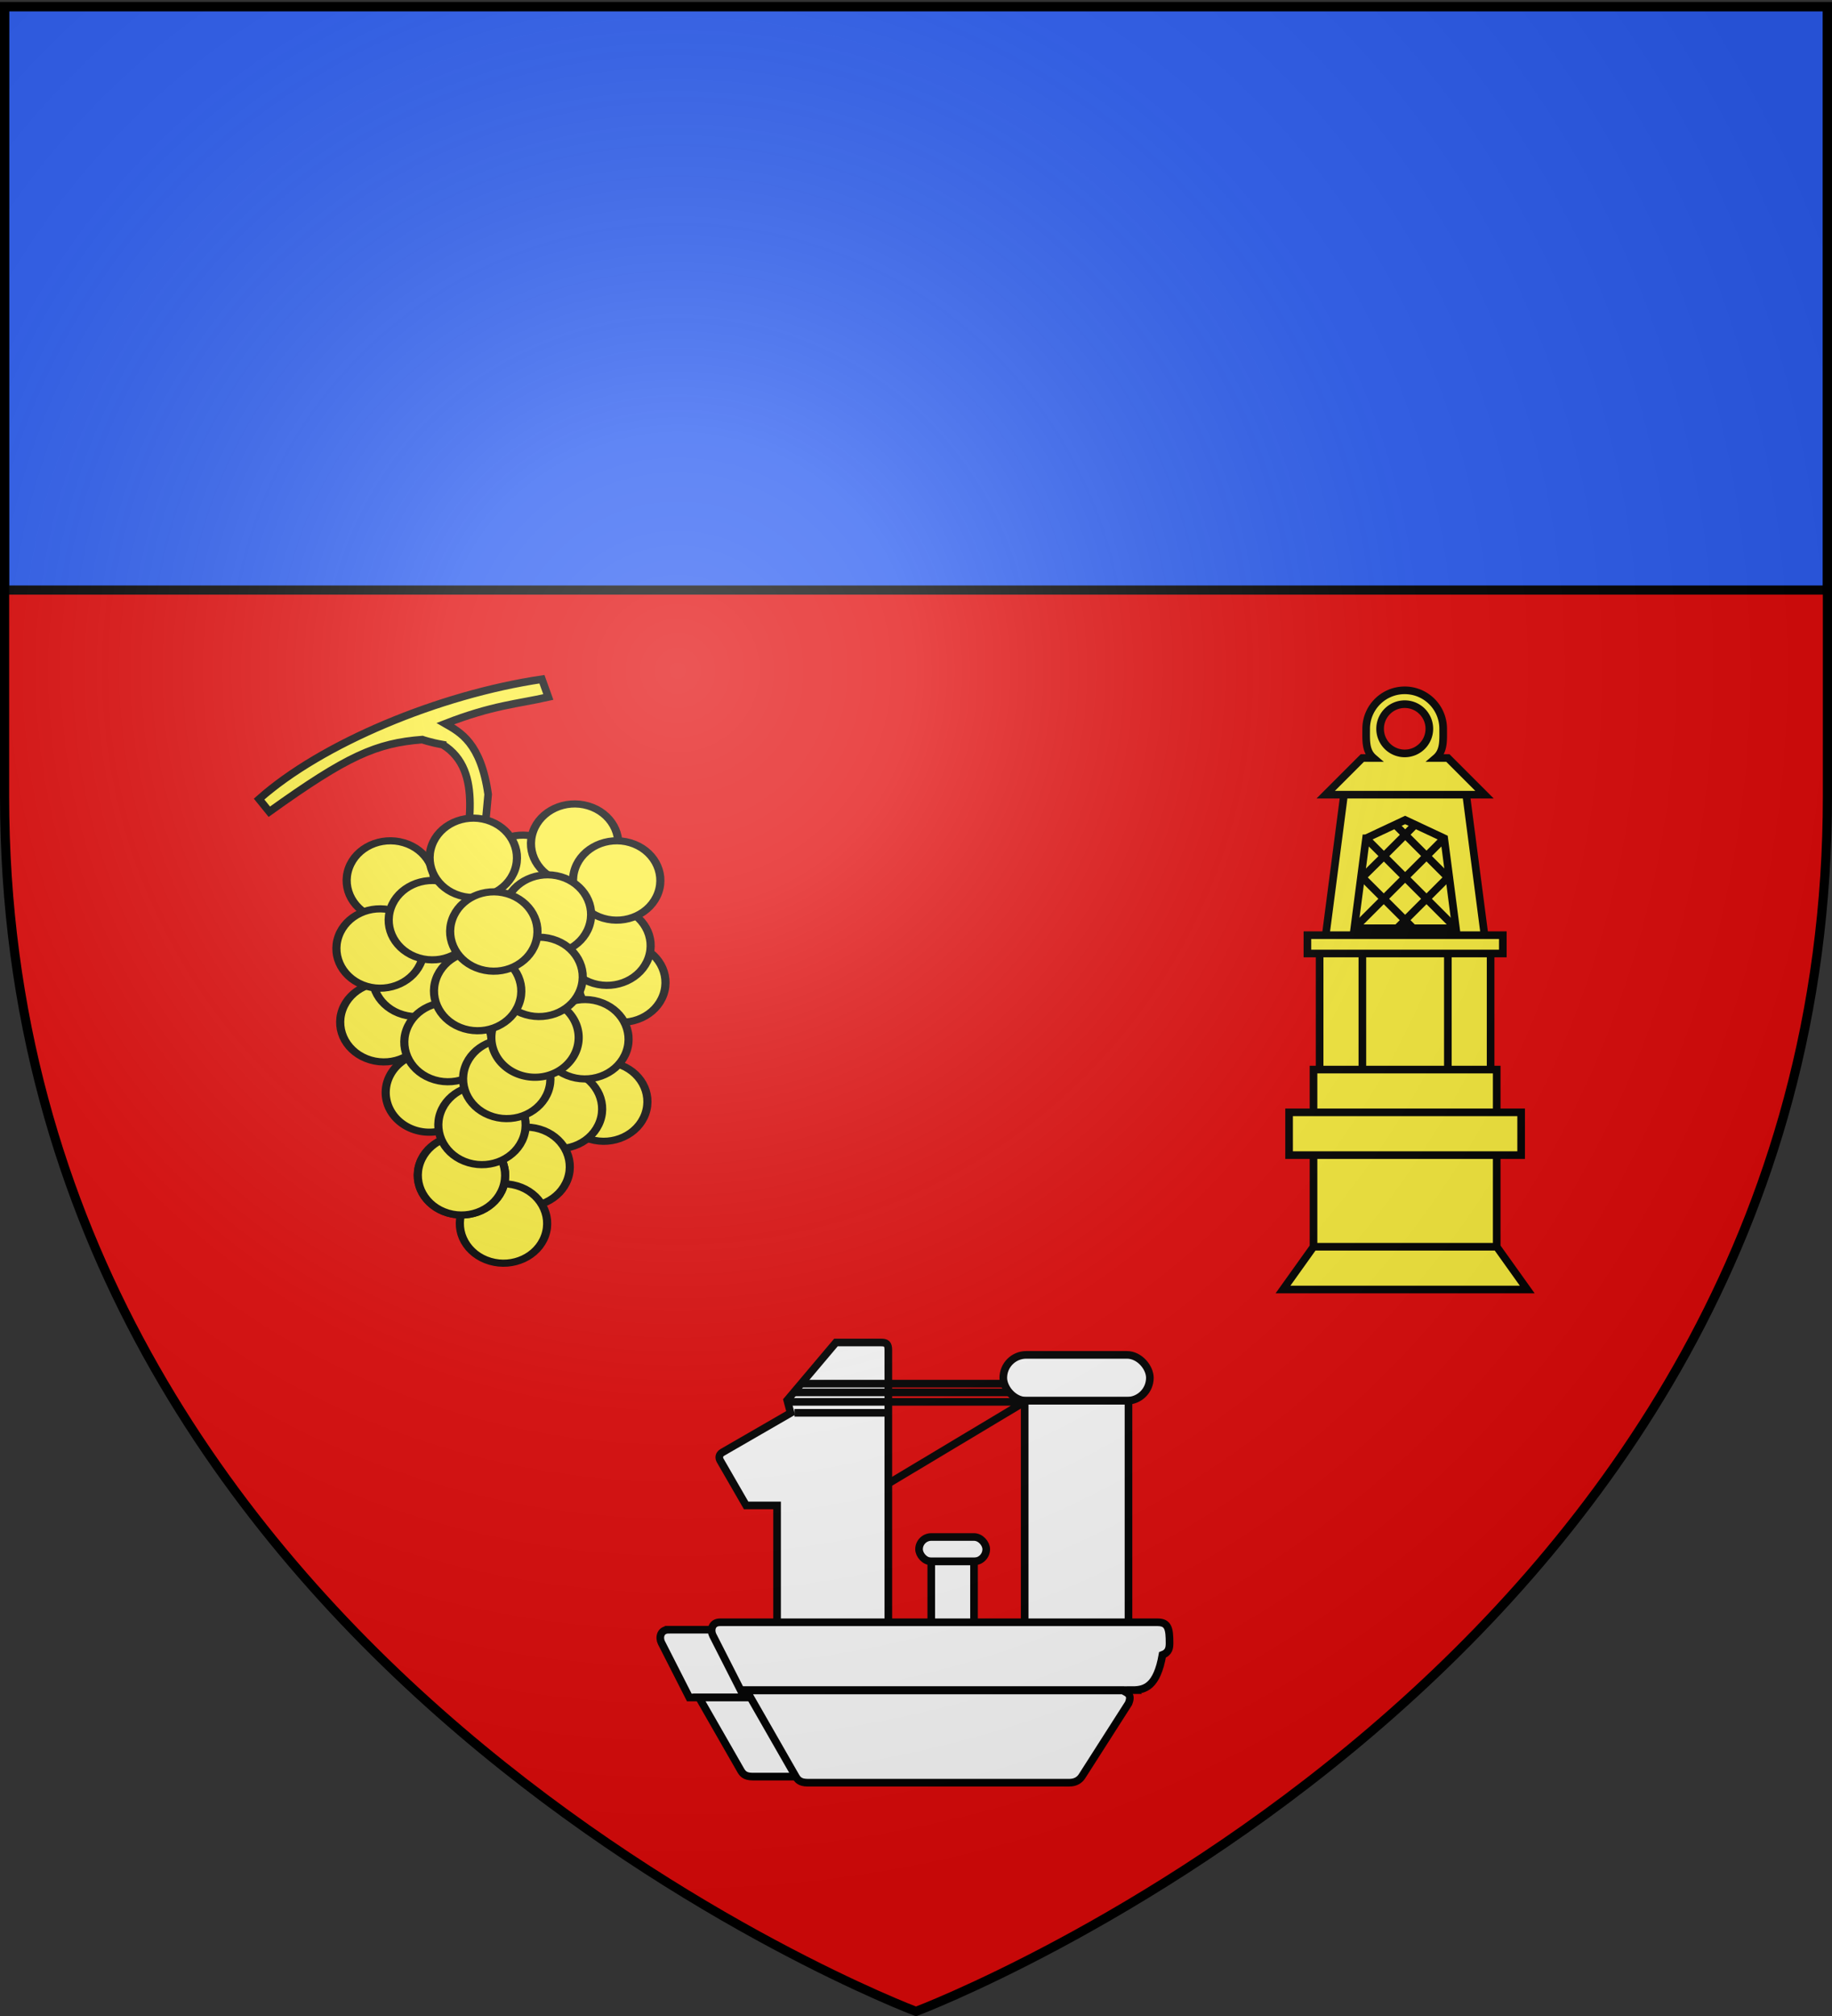 <svg xmlns="http://www.w3.org/2000/svg" xmlns:xlink="http://www.w3.org/1999/xlink" height="660" width="600" version="1.0"><rect width="100%" height="100%" fill="#333333" stroke="none"/><defs><g id="d"><path d="M0 0v1h.5L0 0z" transform="rotate(18 3.157 -.5)" id="c"/><use transform="scale(-1 1)" width="810" height="540" xlink:href="#c"/></g><g id="e"><use transform="rotate(72)" width="810" height="540" xlink:href="#d"/><use transform="rotate(144)" width="810" height="540" xlink:href="#d"/></g><g id="g"><path d="M0 0v1h.5L0 0z" transform="rotate(18 3.157 -.5)" id="f"/><use transform="scale(-1 1)" width="810" height="540" xlink:href="#f"/></g><g id="h"><use transform="rotate(72)" width="810" height="540" xlink:href="#g"/><use transform="rotate(144)" width="810" height="540" xlink:href="#g"/></g><radialGradient xlink:href="#a" id="i" gradientUnits="userSpaceOnUse" gradientTransform="matrix(1.353 0 0 1.349 -77.63 -85.747)" cx="221.445" cy="226.331" fx="221.445" fy="226.331" r="300"/><linearGradient id="a"><stop style="stop-color:white;stop-opacity:.314" offset="0"/><stop offset=".19" style="stop-color:white;stop-opacity:.251"/><stop style="stop-color:#6b6b6b;stop-opacity:.125" offset=".6"/><stop style="stop-color:black;stop-opacity:.125" offset="1"/></linearGradient><path d="M2.922 27.672c0-5.951 2.317-9.843 5.579-11.012 1.448-.519 3.307-.273 5.018 1.447 2.119 2.129 2.736 7.993-3.483 9.121.658-.956.619-3.081-.714-3.787-.99-.524-2.113-.253-2.676.123-.824.552-1.729 2.106-1.679 4.108H2.922z" id="b"/></defs><g style="display:inline"><path d="M300 658.5s298.5-112.32 298.5-397.772V2.176H1.5v258.552C1.5 546.18 300 658.5 300 658.5z" style="fill:#e20909;fill-opacity:1;fill-rule:evenodd;stroke:none;stroke-width:1px;stroke-linecap:butt;stroke-linejoin:miter;stroke-opacity:1;display:inline"/><path style="fill:#2b5df2;fill-opacity:1;stroke:#000;stroke-opacity:1;opacity:1;stroke-width:3;stroke-miterlimit:4;stroke-dasharray:none" d="M1.5 2.176h597v191H1.5z"/></g><g style="display:inline"><g style="display:inline"><path style="fill:#fcef3c;fill-opacity:1;fill-rule:evenodd;stroke:#000;stroke-width:2.5;stroke-linecap:butt;stroke-linejoin:miter;stroke-miterlimit:4;stroke-opacity:1;stroke-dasharray:none" d="M-552.998 249.784c-4.172-.735-6.699-1.652-6.699-1.652-15.028 1.171-24.45 5.227-50.1 23.61l-3.348-4.134c20.548-18.247 58.89-34.234 92.632-39.241l2.095 5.823c-10.219 2.311-18.18 2.67-33.747 8.733 4.881 2.81 11.647 6.227 14.04 23.15l-2.427 25.962-5.215-.92c.128-12.594 6.76-32.648-7.23-41.33z" transform="translate(698 -6)"/><path style="fill:#fcef3c;fill-opacity:1;fill-rule:evenodd;stroke:#000;stroke-width:3.566;stroke-linecap:round;stroke-linejoin:round;stroke-miterlimit:4;stroke-opacity:1;stroke-dasharray:none;stroke-dashoffset:0" d="M783.942 599.635c-10.029-3.377-15.519-14.546-12.262-24.946 3.256-10.4 14.026-16.093 24.055-12.716 10.028 3.377 15.518 14.546 12.262 24.946-3.253 10.387-14.002 16.082-24.024 12.727" transform="matrix(.749 0 0 .656 -387.935 -59.34)"/><path style="fill:#fcef3c;fill-opacity:1;fill-rule:evenodd;stroke:#000;stroke-width:3.566;stroke-linecap:round;stroke-linejoin:round;stroke-miterlimit:4;stroke-opacity:1;stroke-dasharray:none;stroke-dashoffset:0" d="M783.942 599.635c-10.029-3.377-15.519-14.546-12.262-24.946 3.256-10.4 14.026-16.093 24.055-12.716 10.028 3.377 15.518 14.546 12.262 24.946-3.253 10.387-14.002 16.082-24.024 12.727" transform="matrix(.749 0 0 .656 -392.792 -71.407)"/><path style="fill:#fcef3c;fill-opacity:1;fill-rule:evenodd;stroke:#000;stroke-width:3.566;stroke-linecap:round;stroke-linejoin:round;stroke-miterlimit:4;stroke-opacity:1;stroke-dasharray:none;stroke-dashoffset:0" d="M783.942 599.635c-10.029-3.377-15.519-14.546-12.262-24.946 3.256-10.4 14.026-16.093 24.055-12.716 10.028 3.377 15.518 14.546 12.262 24.946-3.253 10.387-14.002 16.082-24.024 12.727" transform="matrix(.749 0 0 .656 -420.329 -94.612)"/><path style="fill:#fcef3c;fill-opacity:1;fill-rule:evenodd;stroke:#000;stroke-width:3.566;stroke-linecap:round;stroke-linejoin:round;stroke-miterlimit:4;stroke-opacity:1;stroke-dasharray:none;stroke-dashoffset:0" d="M783.942 599.635c-10.029-3.377-15.519-14.546-12.262-24.946 3.256-10.4 14.026-16.093 24.055-12.716 10.028 3.377 15.518 14.546 12.262 24.946-3.253 10.387-14.002 16.082-24.024 12.727" transform="matrix(.749 0 0 .656 -463.752 -92.755)"/><path style="fill:#fcef3c;fill-opacity:1;fill-rule:evenodd;stroke:#000;stroke-width:3.566;stroke-linecap:round;stroke-linejoin:round;stroke-miterlimit:4;stroke-opacity:1;stroke-dasharray:none;stroke-dashoffset:0" d="M783.942 599.635c-10.029-3.377-15.519-14.546-12.262-24.946 3.256-10.4 14.026-16.093 24.055-12.716 10.028 3.377 15.518 14.546 12.262 24.946-3.253 10.387-14.002 16.082-24.024 12.727" transform="matrix(.749 0 0 .656 -403.383 -104.821)"/><path style="fill:#fcef3c;fill-opacity:1;fill-rule:evenodd;stroke:#000;stroke-width:3.566;stroke-linecap:round;stroke-linejoin:round;stroke-miterlimit:4;stroke-opacity:1;stroke-dasharray:none;stroke-dashoffset:0" d="M783.942 599.635c-10.029-3.377-15.519-14.546-12.262-24.946 3.256-10.4 14.026-16.093 24.055-12.716 10.028 3.377 15.518 14.546 12.262 24.946-3.253 10.387-14.002 16.082-24.024 12.727" transform="matrix(.749 0 0 .656 -389.615 -92.755)"/><path style="fill:#fcef3c;fill-opacity:1;fill-rule:evenodd;stroke:#000;stroke-width:3.566;stroke-linecap:round;stroke-linejoin:round;stroke-miterlimit:4;stroke-opacity:1;stroke-dasharray:none;stroke-dashoffset:0" d="M783.942 599.635c-10.029-3.377-15.519-14.546-12.262-24.946 3.256-10.4 14.026-16.093 24.055-12.716 10.028 3.377 15.518 14.546 12.262 24.946-3.253 10.387-14.002 16.082-24.024 12.727" transform="matrix(.749 0 0 .656 -465.87 -46.346)"/><path style="fill:#fcef3c;fill-opacity:1;fill-rule:evenodd;stroke:#000;stroke-width:3.566;stroke-linecap:round;stroke-linejoin:round;stroke-miterlimit:4;stroke-opacity:1;stroke-dasharray:none;stroke-dashoffset:0" d="M783.942 599.635c-10.029-3.377-15.519-14.546-12.262-24.946 3.256-10.4 14.026-16.093 24.055-12.716 10.028 3.377 15.518 14.546 12.262 24.946-3.253 10.387-14.002 16.082-24.024 12.727" transform="matrix(.749 0 0 .656 -455.28 -61.197)"/><path style="fill:#fcef3c;fill-opacity:1;fill-rule:evenodd;stroke:#000;stroke-width:3.566;stroke-linecap:round;stroke-linejoin:round;stroke-miterlimit:4;stroke-opacity:1;stroke-dasharray:none;stroke-dashoffset:0" d="M783.942 599.635c-10.029-3.377-15.519-14.546-12.262-24.946 3.256-10.4 14.026-16.093 24.055-12.716 10.028 3.377 15.518 14.546 12.262 24.946-3.253 10.387-14.002 16.082-24.024 12.727" transform="matrix(.749 0 0 .656 -467.111 -70.479)"/><path style="fill:#fcef3c;fill-opacity:1;fill-rule:evenodd;stroke:#000;stroke-width:3.566;stroke-linecap:round;stroke-linejoin:round;stroke-miterlimit:4;stroke-opacity:1;stroke-dasharray:none;stroke-dashoffset:0" d="M783.942 599.635c-10.029-3.377-15.519-14.546-12.262-24.946 3.256-10.4 14.026-16.093 24.055-12.716 10.028 3.377 15.518 14.546 12.262 24.946-3.253 10.387-14.002 16.082-24.024 12.727" transform="matrix(.749 0 0 .656 -412.295 -81.617)"/><path style="fill:#fcef3c;fill-opacity:1;fill-rule:evenodd;stroke:#000;stroke-width:3.566;stroke-linecap:round;stroke-linejoin:round;stroke-miterlimit:4;stroke-opacity:1;stroke-dasharray:none;stroke-dashoffset:0" d="M783.942 599.635c-10.029-3.377-15.519-14.546-12.262-24.946 3.256-10.4 14.026-16.093 24.055-12.716 10.028 3.377 15.518 14.546 12.262 24.946-3.253 10.387-14.002 16.082-24.024 12.727" transform="matrix(.749 0 0 .656 -449.984 -79.76)"/><path style="fill:#fcef3c;fill-opacity:1;fill-rule:evenodd;stroke:#000;stroke-width:3.566;stroke-linecap:round;stroke-linejoin:round;stroke-miterlimit:4;stroke-opacity:1;stroke-dasharray:none;stroke-dashoffset:0" d="M783.942 599.635c-10.029-3.377-15.519-14.546-12.262-24.946 3.256-10.4 14.026-16.093 24.055-12.716 10.028 3.377 15.518 14.546 12.262 24.946-3.253 10.387-14.002 16.082-24.024 12.727" transform="matrix(.749 0 0 .656 -436.579 -100.18)"/><path style="fill:#fcef3c;fill-opacity:1;fill-rule:evenodd;stroke:#000;stroke-width:3.566;stroke-linecap:round;stroke-linejoin:round;stroke-miterlimit:4;stroke-opacity:1;stroke-dasharray:none;stroke-dashoffset:0" d="M783.942 599.635c-10.029-3.377-15.519-14.546-12.262-24.946 3.256-10.4 14.026-16.093 24.055-12.716 10.028 3.377 15.518 14.546 12.262 24.946-3.253 10.387-14.002 16.082-24.024 12.727" transform="matrix(.749 0 0 .656 -393.851 -20.358)"/><path style="fill:#fcef3c;fill-opacity:1;fill-rule:evenodd;stroke:#000;stroke-width:3.566;stroke-linecap:round;stroke-linejoin:round;stroke-miterlimit:4;stroke-opacity:1;stroke-dasharray:none;stroke-dashoffset:0" d="M783.942 599.635c-10.029-3.377-15.519-14.546-12.262-24.946 3.256-10.4 14.026-16.093 24.055-12.716 10.028 3.377 15.518 14.546 12.262 24.946-3.253 10.387-14.002 16.082-24.024 12.727" transform="matrix(.749 0 0 .656 -408.679 -17.957)"/><path style="fill:#fcef3c;fill-opacity:1;fill-rule:evenodd;stroke:#000;stroke-width:3.566;stroke-linecap:round;stroke-linejoin:round;stroke-miterlimit:4;stroke-opacity:1;stroke-dasharray:none;stroke-dashoffset:0" d="M783.942 599.635c-10.029-3.377-15.519-14.546-12.262-24.946 3.256-10.4 14.026-16.093 24.055-12.716 10.028 3.377 15.518 14.546 12.262 24.946-3.253 10.387-14.002 16.082-24.024 12.727" transform="matrix(.749 0 0 .656 -400.024 -40.777)"/><path style="fill:#fcef3c;fill-opacity:1;fill-rule:evenodd;stroke:#000;stroke-width:3.566;stroke-linecap:round;stroke-linejoin:round;stroke-miterlimit:4;stroke-opacity:1;stroke-dasharray:none;stroke-dashoffset:0" d="M783.942 599.635a19.092 19.799 0 1 1 .031.01" transform="matrix(.749 0 0 .656 -450.807 -23.286)"/><path style="fill:#fcef3c;fill-opacity:1;fill-rule:evenodd;stroke:#000;stroke-width:3.566;stroke-linecap:round;stroke-linejoin:round;stroke-miterlimit:4;stroke-opacity:1;stroke-dasharray:none;stroke-dashoffset:0" d="M783.942 599.635c-10.029-3.377-15.519-14.546-12.262-24.946 3.256-10.4 14.026-16.093 24.055-12.716 10.028 3.377 15.518 14.546 12.262 24.946-3.253 10.387-14.002 16.082-24.024 12.727" transform="matrix(.749 0 0 .656 -444.87 -39.85)"/><path style="fill:#fcef3c;fill-opacity:1;fill-rule:evenodd;stroke:#000;stroke-width:3.566;stroke-linecap:round;stroke-linejoin:round;stroke-miterlimit:4;stroke-opacity:1;stroke-dasharray:none;stroke-dashoffset:0" d="M783.942 599.635c-10.029-3.377-15.519-14.546-12.262-24.946 3.256-10.4 14.026-16.093 24.055-12.716 10.028 3.377 15.518 14.546 12.262 24.946-3.253 10.387-14.002 16.082-24.024 12.727" transform="matrix(.749 0 0 .656 -419.27 .99)"/><path style="fill:#fcef3c;fill-opacity:1;fill-rule:evenodd;stroke:#000;stroke-width:3.566;stroke-linecap:round;stroke-linejoin:round;stroke-miterlimit:4;stroke-opacity:1;stroke-dasharray:none;stroke-dashoffset:0" d="M783.942 599.635c-10.029-3.377-15.519-14.546-12.262-24.946 3.256-10.4 14.026-16.093 24.055-12.716 10.028 3.377 15.518 14.546 12.262 24.946-3.253 10.387-14.002 16.082-24.024 12.727" transform="matrix(.749 0 0 .656 -426.684 19.554)"/><path style="fill:#fcef3c;fill-opacity:1;fill-rule:evenodd;stroke:#000;stroke-width:3.566;stroke-linecap:round;stroke-linejoin:round;stroke-miterlimit:4;stroke-opacity:1;stroke-dasharray:none;stroke-dashoffset:0" d="M783.942 599.635c-10.029-3.377-15.519-14.546-12.262-24.946 3.256-10.4 14.026-16.093 24.055-12.716 10.028 3.377 15.518 14.546 12.262 24.946-3.253 10.387-14.002 16.082-24.024 12.727" transform="matrix(.749 0 0 .656 -440.452 3.775)"/><path transform="matrix(.749 0 0 .656 -440.452 3.775)" d="M783.942 599.635c-10.029-3.377-15.519-14.546-12.262-24.946 3.256-10.4 14.026-16.093 24.055-12.716 10.028 3.377 15.518 14.546 12.262 24.946-3.253 10.387-14.002 16.082-24.024 12.727" style="fill:#fcef3c;fill-opacity:1;fill-rule:evenodd;stroke:#000;stroke-width:3.566;stroke-linecap:round;stroke-linejoin:round;stroke-miterlimit:4;stroke-opacity:1;stroke-dasharray:none;stroke-dashoffset:0"/><path style="fill:#fcef3c;fill-opacity:1;fill-rule:evenodd;stroke:#000;stroke-width:3.566;stroke-linecap:round;stroke-linejoin:round;stroke-miterlimit:4;stroke-opacity:1;stroke-dasharray:none;stroke-dashoffset:0" d="M783.942 599.635c-10.029-3.377-15.519-14.546-12.262-24.946 3.256-10.4 14.026-16.093 24.055-12.716 10.028 3.377 15.518 14.546 12.262 24.946-3.253 10.387-14.002 16.082-24.024 12.727" transform="matrix(.749 0 0 .656 -433.734 -12.707)"/><path style="fill:#fcef3c;fill-opacity:1;fill-rule:evenodd;stroke:#000;stroke-width:3.566;stroke-linecap:round;stroke-linejoin:round;stroke-miterlimit:4;stroke-opacity:1;stroke-dasharray:none;stroke-dashoffset:0" d="M783.942 599.635c-10.029-3.377-15.519-14.546-12.262-24.946 3.256-10.4 14.026-16.093 24.055-12.716 10.028 3.377 15.518 14.546 12.262 24.946-3.253 10.387-14.002 16.082-24.024 12.727" transform="matrix(.749 0 0 .656 -425.624 -27.783)"/><path style="fill:#fcef3c;fill-opacity:1;fill-rule:evenodd;stroke:#000;stroke-width:3.566;stroke-linecap:round;stroke-linejoin:round;stroke-miterlimit:4;stroke-opacity:1;stroke-dasharray:none;stroke-dashoffset:0" d="M783.942 599.635a19.092 19.799 0 1 1 .031.01" transform="matrix(.749 0 0 .656 -416.21 -41.275)"/><path style="fill:#fcef3c;fill-opacity:1;fill-rule:evenodd;stroke:#000;stroke-width:3.566;stroke-linecap:round;stroke-linejoin:round;stroke-miterlimit:4;stroke-opacity:1;stroke-dasharray:none;stroke-dashoffset:0" d="M783.942 599.635c-10.029-3.377-15.519-14.546-12.262-24.946 3.256-10.4 14.026-16.093 24.055-12.716 10.028 3.377 15.518 14.546 12.262 24.946-3.253 10.387-14.002 16.082-24.024 12.727" transform="matrix(.749 0 0 .656 -415.033 -61.197)"/><path style="fill:#fcef3c;fill-opacity:1;fill-rule:evenodd;stroke:#000;stroke-width:3.566;stroke-linecap:round;stroke-linejoin:round;stroke-miterlimit:4;stroke-opacity:1;stroke-dasharray:none;stroke-dashoffset:0" d="M783.942 599.635c-10.029-3.377-15.519-14.546-12.262-24.946 3.256-10.4 14.026-16.093 24.055-12.716 10.028 3.377 15.518 14.546 12.262 24.946-3.253 10.387-14.002 16.082-24.024 12.727" transform="matrix(.749 0 0 .656 -435.156 -56.556)"/><path style="fill:#fcef3c;fill-opacity:1;fill-rule:evenodd;stroke:#000;stroke-width:3.566;stroke-linecap:round;stroke-linejoin:round;stroke-miterlimit:4;stroke-opacity:1;stroke-dasharray:none;stroke-dashoffset:0" d="M783.942 599.635c-10.029-3.377-15.519-14.546-12.262-24.946 3.256-10.4 14.026-16.093 24.055-12.716 10.028 3.377 15.518 14.546 12.262 24.946-3.253 10.387-14.002 16.082-24.024 12.727" transform="matrix(.749 0 0 .656 -429.86 -76.048)"/></g><g style="display:inline"><path d="M-239.938 218c-6.958 0-12.625 5.635-12.625 12.594 0 3.827-.287 7.251 2.407 9.562h-3.656l-12 12h52l-12-12h-3.938c2.693-2.31 2.406-5.735 2.406-9.562 0-6.959-5.635-12.594-12.594-12.594zm0 4.531a8.061 8.061 0 0 1 8.063 8.063 8.061 8.061 0 0 1-8.063 8.062 8.061 8.061 0 0 1-8.062-8.062 8.061 8.061 0 0 1 8.063-8.063zM-269.809 370.165h60v30h-60v-30zM-269.809 400.165h60l10 14h-80l10-14zM-277.809 356.165h76v14h-76v-14zM-269.809 342.165h60v14h-60v-14zM-253.809 304.165h28v38h-28v-38zM-267.809 304.165h14v38h-14v-38zM-225.809 304.165h14v38h-14v-38zM-271.809 298.165h64v6h-64v-6zM-259.809 252.165h40l6 46h-52l6-46z" style="fill:#fcef3c;fill-opacity:1;stroke:#000;stroke-width:2.5;stroke-miterlimit:4;stroke-opacity:1;stroke-dasharray:none" transform="translate(700 8)"/><path style="fill:#fcef3c;fill-opacity:1;stroke:#000;stroke-width:2.5;stroke-miterlimit:4;stroke-opacity:1;stroke-dasharray:none" d="m-252.609 266.445 12.8-6 12.8 6 3.84 29.44h-33.28l3.84-29.44z" transform="translate(700 8)"/><path d="m-256.449 295.885 29.44-29.44M-252.609 266.445l29.44 29.44M-254.328 279.764c5.926-5.89 11.852-11.636 17.778-17.778M-243.102 261.952l18.092 18.091M-242.367 295.803l17.358-17.358M-254.609 278.445l17.376 17.376" style="fill:none;stroke:#000;stroke-width:2.5;stroke-linecap:butt;stroke-linejoin:miter;stroke-miterlimit:4;stroke-opacity:1;stroke-dasharray:none" transform="translate(700 8)"/></g><g style="display:inline" transform="translate(700)"><rect ry="4" y="503.183" x="-399" height="8" width="22" style="fill:#fff;fill-opacity:1;stroke:#000;stroke-width:2.5;stroke-miterlimit:4;stroke-opacity:1;stroke-dasharray:none"/><rect ry="0" y="511.183" x="-395" height="20.497" width="14" style="fill:#fff;fill-opacity:1;stroke:#000;stroke-width:2.5;stroke-miterlimit:4;stroke-opacity:1;stroke-dasharray:none"/><rect ry="7.513" y="443.558" x="-371.406" height="15.025" width="48" style="fill:#fff;fill-opacity:1;stroke:#000;stroke-width:2.5;stroke-miterlimit:4;stroke-opacity:1;stroke-dasharray:none"/><rect style="fill:#fff;fill-opacity:1;stroke:#000;stroke-width:2.5;stroke-miterlimit:4;stroke-opacity:1;stroke-dasharray:none" width="34" height="72.997" x="-364.406" y="458.583" ry="0"/><path d="M-445.498 532.783v-39.939h-10.142l-8.483-14.693c-.503-.872-.46-1.992.742-2.686l22.323-12.888-1.118-4.174 15.957-18.898h14.727c1.785 0 2.43.424 2.43 2.486v91.168l-36.436-.376zM-481 533.531c-2.843 0-3.158 2.71-2.375 4.25l9.125 17.938h34.781V533.53H-481z" style="fill:#fff;stroke:#000;stroke-width:2.5;stroke-linecap:butt;stroke-linejoin:miter;stroke-miterlimit:4;stroke-opacity:1;stroke-dasharray:none"/><path d="M-329.032 553.312h-128.399l-9.128-17.945c-.784-1.54-.464-4.259 2.38-4.259h143.307c3.545 0 3.907 2.195 3.913 6.802.002 1.583-.206 3.088-2.324 3.876-1.804 10.345-5.742 11.526-9.75 11.526zM-471.063 555.719l.063.125 13.5 23.562c.646 1.128 1.337 2.219 4 2.219h14.031v-25.906h-31.594z" style="fill:#fff;stroke:#000;stroke-width:2.5;stroke-linecap:butt;stroke-linejoin:miter;stroke-miterlimit:4;stroke-opacity:1;stroke-dasharray:none"/><path style="fill:#fff;stroke:#000;stroke-width:2.5;stroke-linecap:butt;stroke-linejoin:miter;stroke-miterlimit:4;stroke-opacity:1;stroke-dasharray:none" d="M-349.776 583.617h-85.714c-2.663 0-3.366-1.098-4.012-2.225l-16.02-27.978h123.26c1.265.837 3.158 1.108 1.871 4.241l-15.241 23.843c-.769 1.203-2.07 2.12-4.144 2.12z"/><path d="m-364.423 458.947-44.6 26.712M-439.788 462.524h30.289M-364.185 458.947h-76.796M-371.101 452.985h-66.541M-369.432 455.847h-70.595" style="fill:none;stroke:#000;stroke-width:2.5;stroke-linecap:butt;stroke-linejoin:miter;stroke-miterlimit:4;stroke-opacity:1;stroke-dasharray:none"/></g></g><g style="display:inline"><path d="M300 658.5s298.5-112.32 298.5-397.772V2.176H1.5v258.552C1.5 546.18 300 658.5 300 658.5z" style="opacity:1;fill:url(#i);fill-opacity:1;fill-rule:evenodd;stroke:none;stroke-width:1px;stroke-linecap:butt;stroke-linejoin:miter;stroke-opacity:1"/></g><g style="display:inline"><path d="M300 658.5S1.5 546.18 1.5 260.728V2.176h597v258.552C598.5 546.18 300 658.5 300 658.5z" style="opacity:1;fill:none;fill-opacity:1;fill-rule:evenodd;stroke:#000;stroke-width:3;stroke-linecap:butt;stroke-linejoin:miter;stroke-miterlimit:4;stroke-dasharray:none;stroke-opacity:1"/></g></svg>